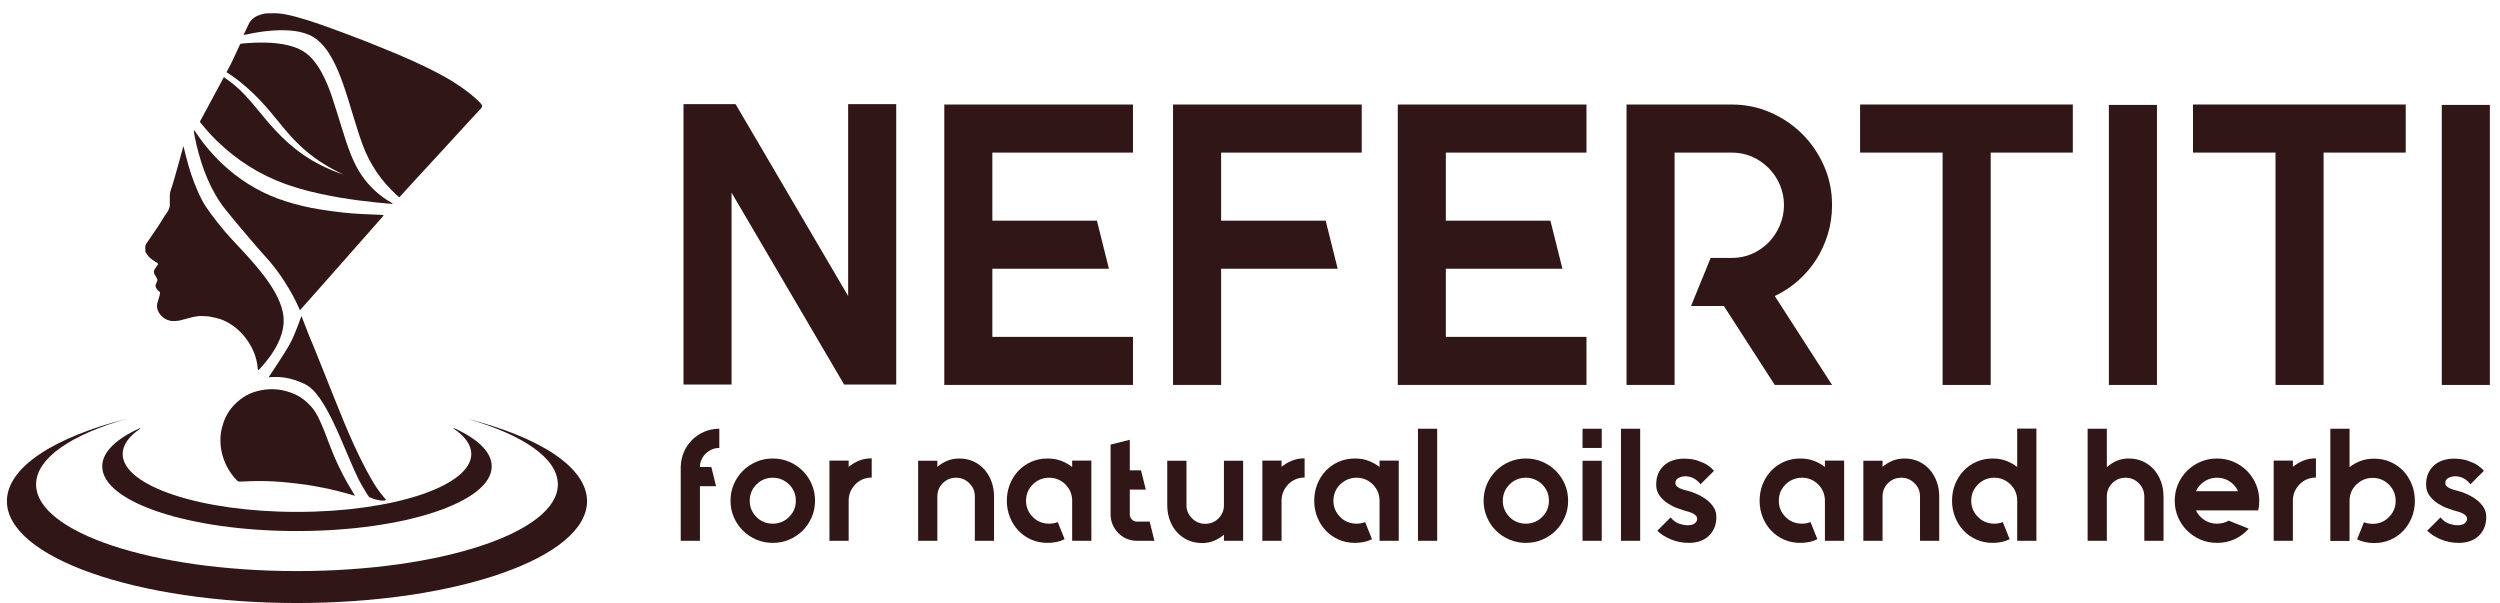 <?xml version="1.0" standalone="no"?>
<!DOCTYPE svg PUBLIC "-//W3C//DTD SVG 1.1//EN" "http://www.w3.org/Graphics/SVG/1.1/DTD/svg11.dtd">
<!--Generator: Xara Designer (www.xara.com), SVG filter version: 6.6.0.0-->
<svg fill="none" fill-rule="evenodd" stroke="black" stroke-width="0.501" stroke-linejoin="bevel" stroke-miterlimit="10" font-family="Times New Roman" font-size="16" style="font-variant-ligatures:none" xmlns:xlink="http://www.w3.org/1999/xlink" xmlns="http://www.w3.org/2000/svg" version="1.1" overflow="visible" width="382.31pt" height="92.216pt" viewBox="0 -92.216 382.31 92.216">
 <g id="Layer 1" transform="scale(1 -1)">
  <rect x="0.001" y="0" width="382.31" height="92.216" stroke="none" stroke-width="0.171" stroke-linejoin="miter"/>
  <path d="M 71.388,28.193 C 82.523,25.364 89.771,20.764 89.771,15.571 C 89.771,6.972 69.907,0 45.413,0 C 20.92,0 1.057,6.972 1.057,15.571 C 1.057,20.764 8.305,25.364 19.44,28.193 C 10.918,25.762 5.518,22.158 5.518,18.135 C 5.518,10.819 23.383,4.884 45.413,4.884 C 67.444,4.884 85.31,10.819 85.31,18.135 C 85.31,22.158 79.91,25.762 71.388,28.193 Z" fill="#301616" stroke="none" stroke-width="0.171" stroke-linejoin="miter" marker-start="none" marker-end="none"/>
  <path d="M 69.426,26.75 C 73.052,25.111 75.196,23.088 75.196,20.898 C 75.196,15.436 61.859,11.006 45.413,11.006 C 28.968,11.006 15.631,15.436 15.631,20.898 C 15.631,23.088 17.775,25.111 21.402,26.75 L 21.484,26.693 C 19.738,25.516 18.758,24.191 18.758,22.789 C 18.758,17.9 30.694,13.935 45.413,13.935 C 60.133,13.935 72.07,17.9 72.07,22.789 C 72.07,24.191 71.088,25.516 69.342,26.693 L 69.426,26.75 Z" fill="#301616" stroke="none" stroke-width="0.171" stroke-linejoin="miter" marker-start="none" marker-end="none"/>
  <path d="M 54.295,16.405 C 54.136,16.445 54.071,16.457 54.008,16.477 C 52.465,16.936 50.907,17.332 49.329,17.644 C 48.193,17.869 47.053,18.074 45.903,18.209 C 44.957,18.32 44.01,18.438 43.06,18.515 C 41.539,18.638 40.014,18.678 38.488,18.64 C 37.889,18.624 37.291,18.602 36.692,18.565 C 36.511,18.555 36.383,18.608 36.256,18.733 C 35.634,19.356 35.121,20.061 34.713,20.849 C 34.073,22.088 33.728,23.408 33.707,24.813 C 33.696,25.608 33.794,26.386 34.039,27.142 C 34.126,27.409 34.192,27.684 34.297,27.942 C 34.601,28.686 35.003,29.374 35.524,29.974 C 36.539,31.143 37.765,31.977 39.244,32.38 C 40.961,32.849 42.665,32.805 44.352,32.219 C 45.12,31.952 45.85,31.59 46.484,31.08 C 47.18,30.519 47.817,29.884 48.287,29.087 C 48.895,28.06 49.338,26.957 49.771,25.847 C 50.193,24.764 50.588,23.669 51.037,22.598 C 51.856,20.644 52.824,18.77 53.942,16.981 C 54.045,16.816 54.145,16.65 54.295,16.405 Z" fill="#301616" stroke="none" stroke-width="0.171" fill-rule="nonzero" stroke-linejoin="miter" marker-start="none" marker-end="none"/>
  <path d="M 26.103,43.141 C 25.675,43.276 25.492,43.306 25.219,43.479 C 24.678,43.822 24.278,44.288 24.084,44.896 C 23.96,45.284 23.997,45.693 24.121,46.087 C 24.225,46.412 24.332,46.738 24.421,47.066 C 24.462,47.215 24.465,47.374 24.483,47.52 C 24.388,47.609 24.323,47.687 24.242,47.745 C 24.084,47.856 23.984,48.011 23.884,48.171 C 23.777,48.342 23.756,48.52 23.823,48.706 C 23.876,48.855 23.926,49.006 23.997,49.145 C 24.085,49.316 24.079,49.478 23.997,49.641 C 23.925,49.782 23.847,49.92 23.768,50.057 C 23.74,50.106 23.694,50.146 23.666,50.195 C 23.491,50.492 23.474,50.788 23.674,51.08 C 23.844,51.328 24.018,51.573 24.19,51.819 C 24.124,52.009 23.951,52.074 23.807,52.156 C 23.481,52.345 23.186,52.567 22.902,52.813 C 22.635,53.045 22.478,53.351 22.273,53.626 C 22.249,53.658 22.243,53.704 22.236,53.745 C 22.23,53.787 22.232,53.832 22.232,53.875 C 22.232,54.147 22.18,54.436 22.249,54.691 C 22.313,54.927 22.502,55.131 22.644,55.342 C 23.189,56.15 23.742,56.953 24.284,57.762 C 24.498,58.082 24.691,58.417 24.898,58.743 C 25.089,59.046 25.267,59.362 25.487,59.644 C 25.746,60.014 25.861,60.24 25.945,60.595 C 25.985,60.68 25.967,60.794 25.967,60.894 C 25.969,61.398 25.968,61.902 25.968,62.406 C 25.969,62.606 26.143,63.352 26.235,63.52 C 26.43,63.916 28.051,69.883 28.051,69.883 C 28.051,69.883 28.677,67.202 29.237,65.564 C 29.797,63.925 30.627,61.894 31.469,60.631 C 32.309,59.369 34.109,57.043 35.405,55.672 C 36.662,54.343 37.917,53.013 39.098,51.616 C 39.899,50.67 40.663,49.696 41.346,48.661 C 41.934,47.769 42.458,46.843 42.84,45.843 C 43.18,44.949 43.409,44.031 43.384,43.064 C 43.36,42.161 43.154,41.298 42.826,40.46 C 42.483,39.585 42.023,38.772 41.492,37.998 C 40.953,37.212 40.348,36.48 39.7,35.783 C 39.644,35.722 39.578,35.669 39.528,35.622 C 39.426,35.644 39.434,35.708 39.43,35.761 C 39.277,37.726 38.511,39.43 37.241,40.917 C 36.418,41.883 35.437,42.649 34.279,43.18 C 33.33,43.617 32.157,43.767 31.916,43.828 C 31.916,43.828 30.377,43.959 30.066,43.822 C 29.633,43.795 28.804,43.556 28.804,43.556 L 27.44,43.194 C 27.134,43.138 26.548,43.092 26.103,43.141 Z" fill="#301616" stroke="none" stroke-width="0.171" fill-rule="nonzero" stroke-linejoin="miter" marker-start="none" marker-end="none"/>
  <path d="M 45.871,44.781 C 45.478,45.654 44.986,46.75 44.149,48.13 C 43.137,49.797 42.574,50.616 41.273,52.212 C 39.666,53.975 38.461,55.397 37.22,56.868 C 35.978,58.337 35.561,58.839 34.569,60.065 C 32.265,62.915 30.923,66.414 30.044,70.081 C 29.911,70.636 29.809,71.2 29.7,71.762 C 29.668,71.926 29.631,72.096 29.672,72.333 C 29.793,72.165 29.884,72.044 29.969,71.918 C 31.378,69.83 33.01,67.978 34.869,66.37 C 37.489,64.104 40.407,62.482 43.602,61.461 C 45.344,60.903 47.112,60.479 48.906,60.196 C 50.073,60.012 51.244,59.847 52.417,59.714 C 53.35,59.607 54.289,59.548 55.226,59.494 C 56.257,59.434 57.289,59.405 58.321,59.359 C 58.423,59.355 58.523,59.333 58.667,59.314 C 58.607,59.216 58.58,59.15 58.535,59.103 C 58.535,59.103 45.884,44.744 45.871,44.781 Z" fill="#301616" stroke="none" stroke-width="0.171" fill-rule="nonzero" stroke-linejoin="miter" marker-start="none" marker-end="none"/>
  <path d="M 37.243,86.88 C 37.567,87.56 37.853,88.161 38.143,88.761 C 38.178,88.833 38.236,88.894 38.285,88.96 C 38.63,89.426 39.098,89.716 39.636,89.908 C 40.14,90.088 40.652,90.218 41.194,90.178 C 41.262,90.173 41.33,90.173 41.398,90.178 C 42.795,90.271 44.135,89.952 45.462,89.589 C 47.843,88.938 50.152,88.07 52.464,87.218 C 53.448,86.855 54.429,86.485 55.406,86.104 C 56.282,85.764 57.152,85.41 58.023,85.056 C 58.969,84.672 59.916,84.289 60.856,83.891 C 62.362,83.256 63.854,82.588 65.32,81.867 C 67.008,81.036 68.673,80.163 70.229,79.101 C 71.41,78.293 72.555,77.436 73.532,76.377 C 73.64,76.261 73.722,76.155 73.714,75.988 C 73.708,75.858 73.67,75.758 73.579,75.661 C 72.946,74.984 72.318,74.304 71.691,73.622 C 70.355,72.167 69.022,70.71 67.686,69.256 C 66.377,67.831 65.064,66.412 63.755,64.988 C 62.953,64.115 62.155,63.239 61.356,62.364 C 61.265,62.263 61.183,62.155 61.108,62.063 C 60.893,62.132 60.79,62.265 60.672,62.373 C 58.331,64.517 56.573,67.055 55.47,70.042 C 54.922,71.524 54.457,73.032 53.999,74.544 C 53.483,76.25 52.982,77.961 52.376,79.641 C 51.931,80.87 51.437,82.08 50.806,83.229 C 50.458,83.863 50.069,84.47 49.61,85.031 C 48.972,85.81 48.235,86.463 47.298,86.868 C 46.567,87.184 45.804,87.376 45.018,87.478 C 43.756,87.642 42.492,87.62 41.226,87.505 C 40.017,87.397 38.824,87.198 37.64,86.932 C 37.537,86.909 37.43,86.904 37.243,86.88 Z" fill="#301616" stroke="none" stroke-width="0.171" fill-rule="nonzero" stroke-linejoin="miter" marker-start="none" marker-end="none"/>
  <path d="M 59.789,61.258 C 57.988,62.293 56.507,63.674 55.323,65.379 C 54.627,66.38 54.107,67.471 53.655,68.598 C 53.112,69.951 52.679,71.341 52.247,72.732 C 51.767,74.278 51.29,75.826 50.785,77.364 C 50.364,78.645 49.855,79.893 49.213,81.082 C 48.856,81.742 48.448,82.369 47.971,82.951 C 47.194,83.901 46.232,84.589 45.07,84.99 C 44.774,85.091 44.474,85.184 44.172,85.261 C 43.058,85.543 41.924,85.663 40.777,85.695 C 39.591,85.728 38.408,85.68 37.228,85.577 C 37.067,85.563 36.908,85.527 36.746,85.501 C 36.605,85.201 36.471,84.918 36.339,84.635 C 35.987,83.883 35.663,83.116 35.278,82.382 C 35.066,81.98 34.853,81.58 34.64,81.179 C 35.282,80.777 35.915,80.335 36.529,79.85 C 43.344,74.462 43.515,69.77 52.562,65.503 C 42.682,68.822 40.259,75.581 35.882,79.176 C 35.335,79.626 34.786,80.039 34.236,80.423 C 33.544,79.13 32.847,77.841 32.152,76.55 C 31.687,75.687 31.218,74.826 30.755,73.962 C 30.685,73.833 30.584,73.713 30.585,73.54 L 32.001,71.866 C 34.953,68.69 38.4,66.216 42.415,64.555 C 44.572,63.664 46.813,63.048 49.09,62.555 C 51.046,62.13 53.019,61.808 55.004,61.55 C 56.637,61.337 58.275,61.174 59.917,61.034 C 59.966,61.03 60.028,61.02 60.026,61.123 C 59.953,61.164 59.87,61.211 59.789,61.258 Z" fill="#301616" stroke="none" stroke-width="0.171" fill-rule="nonzero" stroke-linejoin="miter" marker-start="none" marker-end="none"/>
  <path d="M 57.41,17.917 C 56.679,19.041 54.735,22.5 52.607,27.678 C 50.426,32.988 47.808,39.742 47.286,40.83 C 47.244,40.896 46.12,43.852 46.12,43.852 C 46.12,43.852 46.119,43.847 46.116,43.838 C 46.115,43.859 46.114,43.881 46.113,43.902 C 46.004,43.713 45.203,41.277 44.41,39.776 C 43.617,38.276 41.069,34.515 41.069,34.515 C 41.07,34.515 42.196,34.66 43.512,34.471 C 44.66,34.307 45.447,33.994 46.552,33.517 C 47.93,32.856 48.743,31.487 48.743,31.487 C 48.743,31.487 48.735,31.513 48.72,31.561 C 48.805,31.444 48.887,31.326 48.969,31.207 C 49.693,30.148 50.3,29.022 50.863,27.87 C 51.562,26.439 52.185,24.972 52.807,23.505 C 53.457,21.978 54.094,20.444 54.817,18.947 C 55.178,18.2 56.404,16.189 56.443,16.204 C 57.159,15.855 58.6,15.461 59.047,15.765 C 59.247,15.602 58.358,16.457 57.41,17.917 Z" fill="#301616" stroke="none" stroke-width="0.171" fill-rule="nonzero" stroke-linejoin="miter" marker-start="none" marker-end="none"/>
  <path d="M 137.053,76.296 L 137.053,33.411 L 129.089,33.411 L 111.873,62.756 L 111.873,33.411 L 104.522,33.411 L 104.522,76.296 L 112.486,76.296 L 129.701,46.95 L 129.701,76.296 L 137.053,76.296 Z" fill="#301616" stroke="none" stroke-width="0.171" fill-rule="nonzero" stroke-linejoin="miter" marker-start="none" marker-end="none"/>
  <path d="M 151.755,68.882 L 151.755,58.468 L 167.745,58.468 L 169.583,51.116 L 151.755,51.116 L 151.755,40.701 L 173.259,40.701 L 173.259,33.35 L 144.404,33.35 L 144.404,76.234 L 173.259,76.234 L 173.259,68.882 L 151.755,68.882 Z" fill="#301616" stroke="none" stroke-width="0.171" fill-rule="nonzero" stroke-linejoin="miter" marker-start="none" marker-end="none"/>
  <path d="M 186.737,68.882 L 186.737,58.468 L 202.727,58.468 L 204.565,51.116 L 186.737,51.116 L 186.737,33.35 L 179.386,33.35 L 179.386,76.234 L 208.241,76.234 L 208.241,68.882 L 186.737,68.882 Z" fill="#301616" stroke="none" stroke-width="0.171" fill-rule="nonzero" stroke-linejoin="miter" marker-start="none" marker-end="none"/>
  <path d="M 221.106,68.882 L 221.106,58.468 L 237.095,58.468 L 238.934,51.116 L 221.106,51.116 L 221.106,40.701 L 242.61,40.701 L 242.61,33.35 L 213.754,33.35 L 213.754,76.234 L 242.61,76.234 L 242.61,68.882 L 221.106,68.882 Z" fill="#301616" stroke="none" stroke-width="0.171" fill-rule="nonzero" stroke-linejoin="miter" marker-start="none" marker-end="none"/>
  <path d="M 280.164,60.857 C 280.164,59.304 279.95,57.824 279.521,56.415 C 279.092,55.006 278.5,53.709 277.744,52.525 C 276.988,51.34 276.069,50.268 274.987,49.309 C 273.904,48.348 272.71,47.563 271.403,46.95 L 280.164,33.35 L 271.403,33.35 L 263.623,45.419 L 258.599,45.419 L 261.601,52.77 L 264.787,52.77 C 266.992,52.77 268.892,53.566 270.485,55.159 C 271.219,55.934 271.791,56.814 272.2,57.794 C 272.608,58.774 272.813,59.795 272.813,60.857 C 272.813,61.918 272.608,62.94 272.2,63.92 C 271.791,64.9 271.219,65.758 270.485,66.494 C 268.892,68.086 266.992,68.882 264.787,68.882 L 256.087,68.882 L 256.087,64.839 L 256.087,52.77 L 256.087,45.419 L 256.087,33.35 L 248.736,33.35 L 248.736,45.419 L 248.736,64.839 L 248.736,76.234 L 264.787,76.234 C 266.909,76.234 268.901,75.826 270.76,75.009 C 272.618,74.192 274.241,73.089 275.631,71.7 C 277.018,70.312 278.121,68.688 278.939,66.83 C 279.755,64.972 280.164,62.98 280.164,60.857 Z" fill="#301616" stroke="none" stroke-width="0.171" fill-rule="nonzero" stroke-linejoin="miter" marker-start="none" marker-end="none"/>
  <path d="M 316.983,68.882 L 304.424,68.882 L 304.424,33.35 L 297.072,33.35 L 297.072,68.882 L 284.452,68.882 L 284.452,76.234 L 297.072,76.234 L 304.424,76.234 L 316.983,76.234 L 316.983,68.882 Z" fill="#301616" stroke="none" stroke-width="0.171" fill-rule="nonzero" stroke-linejoin="miter" marker-start="none" marker-end="none"/>
  <path d="M 329.848,33.349 L 322.497,33.349 L 322.497,76.172 L 329.848,76.172 L 329.848,33.349 Z" fill="#301616" stroke="none" stroke-width="0.171" fill-rule="nonzero" stroke-linejoin="miter" marker-start="none" marker-end="none"/>
  <path d="M 367.893,68.882 L 355.333,68.882 L 355.333,33.35 L 347.981,33.35 L 347.981,68.882 L 335.362,68.882 L 335.362,76.234 L 347.981,76.234 L 355.333,76.234 L 367.893,76.234 L 367.893,68.882 Z" fill="#301616" stroke="none" stroke-width="0.171" fill-rule="nonzero" stroke-linejoin="miter" marker-start="none" marker-end="none"/>
  <path d="M 380.757,33.349 L 373.406,33.349 L 373.406,76.172 L 380.757,76.172 L 380.757,33.349 Z" fill="#301616" stroke="none" stroke-width="0.171" fill-rule="nonzero" stroke-linejoin="miter" marker-start="none" marker-end="none"/>
  <path d="M 108.861,23.482 C 108.509,23.327 108.2,23.119 107.93,22.858 C 107.661,22.596 107.445,22.291 107.282,21.94 C 107.118,21.588 107.037,21.21 107.037,20.801 L 108.775,20.801 L 109.51,17.863 L 107.037,17.863 L 107.037,9.515 L 104.099,9.515 L 104.099,17.863 L 104.099,20.777 L 104.099,20.801 C 104.115,21.584 104.27,22.331 104.564,23.041 C 104.858,23.752 105.282,24.384 105.837,24.939 C 106.392,25.494 107.029,25.919 107.747,26.212 C 108.465,26.506 109.216,26.653 110,26.653 L 110,23.715 C 109.591,23.715 109.212,23.638 108.861,23.482 Z" fill="#301616" stroke="none" stroke-width="0.171" fill-rule="nonzero" stroke-linejoin="miter" marker-start="none" marker-end="none"/>
  <path d="M 118.177,19.161 C 117.198,19.161 116.365,18.818 115.679,18.133 C 114.994,17.447 114.651,16.614 114.651,15.635 C 114.651,14.672 114.994,13.848 115.679,13.162 C 116.006,12.82 116.386,12.563 116.818,12.391 C 117.251,12.22 117.703,12.134 118.177,12.134 C 118.65,12.134 119.099,12.22 119.523,12.391 C 119.947,12.563 120.332,12.82 120.674,13.162 C 121.36,13.848 121.703,14.672 121.703,15.635 C 121.703,16.614 121.36,17.447 120.674,18.133 C 119.955,18.818 119.123,19.161 118.177,19.161 Z M 118.177,22.099 C 119.074,22.099 119.915,21.931 120.699,21.597 C 121.482,21.262 122.168,20.801 122.755,20.213 C 123.343,19.626 123.804,18.94 124.138,18.157 C 124.473,17.374 124.641,16.533 124.641,15.635 C 124.641,14.753 124.473,13.922 124.138,13.138 C 123.804,12.355 123.343,11.669 122.755,11.082 C 122.168,10.494 121.482,10.033 120.699,9.698 C 119.915,9.364 119.074,9.196 118.177,9.196 C 117.279,9.196 116.439,9.364 115.655,9.698 C 114.872,10.033 114.187,10.494 113.599,11.082 C 113.011,11.669 112.55,12.355 112.215,13.138 C 111.881,13.922 111.713,14.753 111.713,15.635 C 111.713,16.533 111.881,17.374 112.215,18.157 C 112.55,18.94 113.011,19.626 113.599,20.213 C 114.187,20.801 114.872,21.262 115.655,21.597 C 116.439,21.931 117.279,22.099 118.177,22.099 Z" fill="#301616" stroke="none" stroke-width="0.171" fill-rule="nonzero" stroke-linejoin="miter" marker-start="none" marker-end="none"/>
  <path d="M 131.336,21.756 C 131.915,22.001 132.572,22.124 133.306,22.124 L 133.306,19.186 C 132.327,19.186 131.495,18.843 130.809,18.158 C 130.124,17.439 129.781,16.607 129.781,15.66 L 129.781,9.515 L 126.843,9.515 L 126.843,15.66 L 126.843,21.781 L 129.781,21.781 L 129.781,20.827 C 130.238,21.201 130.756,21.512 131.336,21.756 Z" fill="#301616" stroke="none" stroke-width="0.171" fill-rule="nonzero" stroke-linejoin="miter" marker-start="none" marker-end="none"/>
  <path d="M 146.699,22.1 C 147.499,22.1 148.225,21.948 148.878,21.647 C 149.53,21.344 150.09,20.928 150.555,20.398 C 151.02,19.867 151.379,19.251 151.632,18.549 C 151.885,17.847 152.012,17.097 152.012,16.297 L 152.012,9.515 L 149.074,9.515 L 149.074,16.297 C 149.074,17.113 148.788,17.791 148.217,18.329 C 147.662,18.884 146.993,19.162 146.209,19.162 C 145.41,19.162 144.732,18.884 144.177,18.329 C 143.622,17.774 143.344,17.097 143.344,16.297 L 143.344,9.515 L 140.407,9.515 L 140.407,21.756 L 143.344,21.756 L 143.344,20.827 C 143.786,21.201 144.283,21.508 144.838,21.744 C 145.393,21.98 146.013,22.1 146.699,22.1 Z" fill="#301616" stroke="none" stroke-width="0.171" fill-rule="nonzero" stroke-linejoin="miter" marker-start="none" marker-end="none"/>
  <path d="M 166.897,21.781 L 166.897,9.515 L 163.959,9.515 L 163.959,15.636 C 163.959,16.615 163.616,17.447 162.93,18.133 C 162.245,18.818 161.413,19.162 160.433,19.162 C 159.959,19.162 159.507,19.071 159.074,18.892 C 158.642,18.712 158.262,18.459 157.936,18.133 C 157.25,17.447 156.908,16.615 156.908,15.636 C 156.908,14.672 157.25,13.849 157.936,13.163 C 158.262,12.821 158.642,12.564 159.074,12.392 C 159.507,12.22 159.959,12.135 160.433,12.135 C 160.923,12.135 161.363,12.216 161.755,12.379 L 162.808,9.76 C 162.057,9.385 161.184,9.197 160.188,9.197 C 159.291,9.197 158.462,9.365 157.704,9.698 C 156.945,10.033 156.288,10.494 155.733,11.082 C 155.178,11.669 154.745,12.355 154.435,13.138 C 154.125,13.922 153.97,14.754 153.97,15.636 C 153.97,16.533 154.125,17.374 154.435,18.158 C 154.745,18.94 155.178,19.626 155.733,20.214 C 156.288,20.801 156.945,21.262 157.704,21.597 C 158.462,21.932 159.291,22.1 160.188,22.1 C 160.988,22.1 161.698,21.977 162.318,21.732 C 162.938,21.487 163.485,21.177 163.959,20.801 L 163.959,21.781 L 166.897,21.781 Z" fill="#301616" stroke="none" stroke-width="0.171" fill-rule="nonzero" stroke-linejoin="miter" marker-start="none" marker-end="none"/>
  <path d="M 176.543,9.515 L 173.849,9.515 C 173.295,9.515 172.772,9.62 172.283,9.833 C 171.793,10.044 171.369,10.335 171.01,10.702 C 170.651,11.07 170.365,11.498 170.152,11.987 C 169.941,12.477 169.835,12.999 169.835,13.554 L 169.835,24.229 L 172.772,24.963 L 172.772,20.287 L 174.486,20.287 L 175.22,17.349 L 172.772,17.349 L 172.772,13.554 C 172.772,13.244 172.878,12.983 173.09,12.771 C 173.303,12.558 173.556,12.453 173.849,12.453 L 175.808,12.453 L 176.543,9.515 Z" fill="#301616" stroke="none" stroke-width="0.171" fill-rule="nonzero" stroke-linejoin="miter" marker-start="none" marker-end="none"/>
  <path d="M 190.106,21.756 L 190.106,9.515 L 187.168,9.515 L 187.168,10.445 C 186.728,10.07 186.229,9.764 185.675,9.527 C 185.12,9.291 184.499,9.173 183.814,9.173 C 183.014,9.173 182.288,9.324 181.635,9.626 C 180.982,9.927 180.424,10.34 179.958,10.862 C 179.493,11.384 179.133,11.996 178.881,12.698 C 178.628,13.399 178.502,14.15 178.502,14.95 L 178.502,21.756 L 181.44,21.756 L 181.44,14.95 C 181.44,14.183 181.725,13.514 182.296,12.943 C 182.851,12.388 183.52,12.111 184.304,12.111 C 185.103,12.111 185.781,12.388 186.336,12.943 C 186.891,13.497 187.168,14.167 187.168,14.95 L 187.168,21.756 L 190.106,21.756 Z" fill="#301616" stroke="none" stroke-width="0.171" fill-rule="nonzero" stroke-linejoin="miter" marker-start="none" marker-end="none"/>
  <path d="M 197.537,21.756 C 198.115,22.001 198.773,22.124 199.507,22.124 L 199.507,19.186 C 198.528,19.186 197.695,18.843 197.01,18.158 C 196.324,17.439 195.981,16.607 195.981,15.66 L 195.981,9.515 L 193.044,9.515 L 193.044,15.66 L 193.044,21.781 L 195.981,21.781 L 195.981,20.827 C 196.438,21.201 196.956,21.512 197.537,21.756 Z" fill="#301616" stroke="none" stroke-width="0.171" fill-rule="nonzero" stroke-linejoin="miter" marker-start="none" marker-end="none"/>
  <path d="M 213.903,21.781 L 213.903,9.515 L 210.965,9.515 L 210.965,15.636 C 210.965,16.615 210.622,17.447 209.936,18.133 C 209.251,18.818 208.419,19.162 207.439,19.162 C 206.966,19.162 206.513,19.071 206.08,18.892 C 205.648,18.712 205.268,18.459 204.942,18.133 C 204.257,17.447 203.914,16.615 203.914,15.636 C 203.914,14.672 204.257,13.849 204.942,13.163 C 205.268,12.821 205.648,12.564 206.08,12.392 C 206.513,12.22 206.966,12.135 207.439,12.135 C 207.929,12.135 208.369,12.216 208.761,12.379 L 209.814,9.76 C 209.064,9.385 208.19,9.197 207.194,9.197 C 206.296,9.197 205.468,9.365 204.709,9.698 C 203.951,10.033 203.294,10.494 202.739,11.082 C 202.184,11.669 201.751,12.355 201.441,13.138 C 201.131,13.922 200.976,14.754 200.976,15.636 C 200.976,16.533 201.131,17.374 201.441,18.158 C 201.751,18.94 202.184,19.626 202.739,20.214 C 203.294,20.801 203.951,21.262 204.709,21.597 C 205.468,21.932 206.296,22.1 207.194,22.1 C 207.994,22.1 208.704,21.977 209.324,21.732 C 209.945,21.487 210.491,21.177 210.965,20.801 L 210.965,21.781 L 213.903,21.781 Z" fill="#301616" stroke="none" stroke-width="0.171" fill-rule="nonzero" stroke-linejoin="miter" marker-start="none" marker-end="none"/>
  <path d="M 216.841,26.653 L 219.779,26.653 L 219.779,9.515 L 216.841,9.515 L 216.841,26.653 Z" fill="#301616" stroke="none" stroke-width="0.171" fill-rule="nonzero" stroke-linejoin="miter" marker-start="none" marker-end="none"/>
  <path d="M 233.342,19.161 C 232.362,19.161 231.53,18.818 230.844,18.133 C 230.159,17.447 229.816,16.614 229.816,15.635 C 229.816,14.672 230.159,13.848 230.844,13.162 C 231.171,12.82 231.55,12.563 231.983,12.391 C 232.415,12.22 232.868,12.134 233.342,12.134 C 233.815,12.134 234.264,12.22 234.688,12.391 C 235.112,12.563 235.497,12.82 235.839,13.162 C 236.524,13.848 236.868,14.672 236.868,15.635 C 236.868,16.614 236.524,17.447 235.839,18.133 C 235.121,18.818 234.288,19.161 233.342,19.161 Z M 233.342,22.099 C 234.239,22.099 235.08,21.931 235.864,21.597 C 236.646,21.262 237.332,20.801 237.92,20.213 C 238.507,19.626 238.968,18.94 239.303,18.157 C 239.637,17.374 239.806,16.533 239.806,15.635 C 239.806,14.753 239.637,13.922 239.303,13.138 C 238.968,12.355 238.507,11.669 237.92,11.082 C 237.332,10.494 236.646,10.033 235.864,9.698 C 235.08,9.364 234.239,9.196 233.342,9.196 C 232.444,9.196 231.604,9.364 230.82,9.698 C 230.037,10.033 229.351,10.494 228.763,11.082 C 228.176,11.669 227.715,12.355 227.38,13.138 C 227.046,13.922 226.878,14.753 226.878,15.635 C 226.878,16.533 227.046,17.374 227.38,18.157 C 227.715,18.94 228.176,19.626 228.763,20.213 C 229.351,20.801 230.037,21.262 230.82,21.597 C 231.604,21.931 232.444,22.099 233.342,22.099 Z" fill="#301616" stroke="none" stroke-width="0.171" fill-rule="nonzero" stroke-linejoin="miter" marker-start="none" marker-end="none"/>
  <path d="M 242.008,21.756 L 244.946,21.756 L 244.946,9.515 L 242.008,9.515 L 242.008,21.756 Z M 242.008,26.653 L 244.946,26.653 L 244.946,23.715 L 242.008,23.715 L 242.008,26.653 Z" fill="#301616" stroke="none" stroke-width="0.171" fill-rule="nonzero" stroke-linejoin="miter" marker-start="none" marker-end="none"/>
  <path d="M 247.884,26.653 L 250.822,26.653 L 250.822,9.515 L 247.884,9.515 L 247.884,26.653 Z" fill="#301616" stroke="none" stroke-width="0.171" fill-rule="nonzero" stroke-linejoin="miter" marker-start="none" marker-end="none"/>
  <path d="M 258.289,17.105 C 258.484,17.056 258.811,16.942 259.268,16.762 C 259.725,16.582 260.194,16.334 260.675,16.015 C 261.158,15.697 261.578,15.301 261.937,14.828 C 262.296,14.354 262.475,13.791 262.475,13.138 C 262.475,12.567 262.381,12.045 262.194,11.572 C 262.006,11.098 261.732,10.682 261.373,10.323 C 261.014,9.964 260.574,9.687 260.051,9.491 C 259.529,9.295 258.941,9.197 258.289,9.197 C 257.293,9.197 256.366,9.377 255.51,9.735 C 254.653,10.095 253.964,10.535 253.441,11.058 L 255.474,13.09 C 255.898,12.583 256.351,12.257 256.832,12.111 C 257.313,11.963 257.718,11.89 258.044,11.89 C 258.55,11.89 258.925,11.988 259.17,12.183 C 259.415,12.38 259.537,12.616 259.537,12.894 C 259.537,13.09 259.456,13.261 259.293,13.408 C 259.13,13.554 258.937,13.677 258.717,13.776 C 258.497,13.873 258.272,13.95 258.044,14.007 C 257.815,14.065 257.628,14.118 257.48,14.167 C 257.285,14.232 256.955,14.346 256.489,14.51 C 256.024,14.672 255.55,14.91 255.069,15.22 C 254.588,15.53 254.167,15.921 253.809,16.395 C 253.45,16.868 253.27,17.439 253.27,18.109 C 253.27,18.794 253.388,19.386 253.624,19.884 C 253.861,20.381 254.175,20.794 254.567,21.12 C 254.959,21.447 255.408,21.686 255.914,21.842 C 256.419,21.997 256.942,22.075 257.48,22.075 C 258.313,22.075 259.019,21.977 259.598,21.781 C 260.178,21.585 260.655,21.373 261.031,21.144 C 261.455,20.867 261.815,20.557 262.108,20.214 L 260.051,18.158 C 259.725,18.582 259.366,18.892 258.974,19.088 C 258.583,19.284 258.166,19.382 257.726,19.382 C 257.383,19.382 257.044,19.3 256.71,19.137 C 256.375,18.974 256.208,18.713 256.208,18.353 C 256.208,18.158 256.281,17.99 256.428,17.852 C 256.575,17.713 256.755,17.599 256.967,17.509 C 257.179,17.419 257.403,17.341 257.64,17.276 C 257.876,17.211 258.093,17.153 258.289,17.105 Z" fill="#301616" stroke="none" stroke-width="0.171" fill-rule="nonzero" stroke-linejoin="miter" marker-start="none" marker-end="none"/>
  <path d="M 282.012,21.781 L 282.012,9.515 L 279.074,9.515 L 279.074,15.636 C 279.074,16.615 278.731,17.447 278.046,18.133 C 277.36,18.818 276.528,19.162 275.549,19.162 C 275.075,19.162 274.622,19.071 274.19,18.892 C 273.757,18.712 273.377,18.459 273.051,18.133 C 272.366,17.447 272.023,16.615 272.023,15.636 C 272.023,14.672 272.366,13.849 273.051,13.163 C 273.377,12.821 273.757,12.564 274.19,12.392 C 274.622,12.22 275.075,12.135 275.549,12.135 C 276.038,12.135 276.479,12.216 276.871,12.379 L 277.923,9.76 C 277.173,9.385 276.299,9.197 275.304,9.197 C 274.406,9.197 273.577,9.365 272.819,9.698 C 272.06,10.033 271.403,10.494 270.848,11.082 C 270.293,11.669 269.86,12.355 269.551,13.138 C 269.24,13.922 269.086,14.754 269.086,15.636 C 269.086,16.533 269.24,17.374 269.551,18.158 C 269.86,18.94 270.293,19.626 270.848,20.214 C 271.403,20.801 272.06,21.262 272.819,21.597 C 273.577,21.932 274.406,22.1 275.304,22.1 C 276.104,22.1 276.813,21.977 277.433,21.732 C 278.054,21.487 278.601,21.177 279.074,20.801 L 279.074,21.781 L 282.012,21.781 Z" fill="#301616" stroke="none" stroke-width="0.171" fill-rule="nonzero" stroke-linejoin="miter" marker-start="none" marker-end="none"/>
  <path d="M 291.242,22.1 C 292.042,22.1 292.768,21.948 293.421,21.647 C 294.074,21.344 294.633,20.928 295.098,20.398 C 295.564,19.867 295.922,19.251 296.175,18.549 C 296.428,17.847 296.555,17.097 296.555,16.297 L 296.555,9.515 L 293.617,9.515 L 293.617,16.297 C 293.617,17.113 293.332,17.791 292.76,18.329 C 292.205,18.884 291.536,19.162 290.752,19.162 C 289.953,19.162 289.275,18.884 288.72,18.329 C 288.166,17.774 287.887,17.097 287.887,16.297 L 287.887,9.515 L 284.95,9.515 L 284.95,21.756 L 287.887,21.756 L 287.887,20.827 C 288.329,21.201 288.827,21.508 289.381,21.744 C 289.936,21.98 290.557,22.1 291.242,22.1 Z" fill="#301616" stroke="none" stroke-width="0.171" fill-rule="nonzero" stroke-linejoin="miter" marker-start="none" marker-end="none"/>
  <path d="M 311.416,26.677 L 311.416,9.515 L 308.478,9.515 L 308.478,15.636 C 308.478,16.631 308.135,17.463 307.449,18.133 C 306.764,18.818 305.94,19.161 304.977,19.161 C 303.997,19.161 303.165,18.818 302.479,18.133 C 301.794,17.447 301.451,16.614 301.451,15.636 C 301.451,14.672 301.794,13.848 302.479,13.162 C 302.806,12.82 303.185,12.563 303.618,12.391 C 304.05,12.22 304.503,12.134 304.977,12.134 C 305.45,12.134 305.883,12.216 306.274,12.379 L 307.327,9.76 C 306.576,9.385 305.711,9.196 304.732,9.196 C 303.834,9.196 303.006,9.364 302.247,9.698 C 301.488,10.033 300.831,10.494 300.276,11.082 C 299.721,11.669 299.288,12.355 298.979,13.138 C 298.668,13.922 298.513,14.754 298.513,15.636 C 298.513,16.533 298.668,17.374 298.979,18.157 C 299.288,18.94 299.721,19.626 300.276,20.213 C 300.831,20.801 301.488,21.262 302.247,21.597 C 303.006,21.931 303.834,22.099 304.732,22.099 C 305.516,22.099 306.217,21.977 306.837,21.732 C 307.457,21.487 308.004,21.177 308.478,20.801 L 308.478,26.677 L 311.416,26.677 Z" fill="#301616" stroke="none" stroke-width="0.171" fill-rule="nonzero" stroke-linejoin="miter" marker-start="none" marker-end="none"/>
  <path d="M 325.541,22.1 C 326.341,22.1 327.068,21.948 327.721,21.647 C 328.373,21.344 328.932,20.928 329.397,20.398 C 329.863,19.867 330.222,19.251 330.474,18.549 C 330.727,17.847 330.854,17.097 330.854,16.297 L 330.854,9.515 L 327.917,9.515 L 327.917,16.297 C 327.917,16.689 327.843,17.056 327.696,17.399 C 327.55,17.742 327.336,18.052 327.06,18.329 C 326.504,18.884 325.835,19.162 325.051,19.162 C 324.252,19.162 323.574,18.884 323.019,18.329 C 322.465,17.774 322.187,17.097 322.187,16.297 L 322.187,9.515 L 319.249,9.515 L 319.249,26.653 L 322.187,26.653 L 322.187,20.777 C 322.628,21.169 323.126,21.487 323.68,21.732 C 324.235,21.977 324.856,22.1 325.541,22.1 Z" fill="#301616" stroke="none" stroke-width="0.171" fill-rule="nonzero" stroke-linejoin="miter" marker-start="none" marker-end="none"/>
  <path d="M 339.032,19.161 C 338.085,19.161 337.253,18.818 336.534,18.133 C 336.224,17.822 335.988,17.48 335.824,17.104 L 342.239,17.104 C 342.075,17.48 341.839,17.822 341.529,18.133 C 340.844,18.818 340.011,19.161 339.032,19.161 Z M 342.239,14.166 L 335.824,14.166 C 335.988,13.791 336.224,13.456 336.534,13.162 C 336.877,12.82 337.261,12.563 337.685,12.391 C 338.109,12.22 338.559,12.134 339.032,12.134 C 339.701,12.134 340.297,12.29 340.819,12.599 L 343.879,11.376 C 343.292,10.69 342.582,10.155 341.749,9.772 C 340.917,9.388 340.011,9.196 339.032,9.196 C 338.134,9.196 337.294,9.364 336.51,9.698 C 335.727,10.033 335.041,10.494 334.453,11.082 C 333.866,11.669 333.405,12.355 333.07,13.138 C 332.736,13.922 332.568,14.753 332.568,15.635 C 332.568,16.533 332.736,17.374 333.07,18.157 C 333.405,18.94 333.866,19.626 334.453,20.213 C 335.041,20.801 335.727,21.262 336.51,21.597 C 337.294,21.931 338.134,22.099 339.032,22.099 C 339.93,22.099 340.77,21.931 341.554,21.597 C 342.336,21.262 343.022,20.801 343.61,20.213 C 344.197,19.626 344.658,18.94 344.993,18.157 C 345.327,17.374 345.496,16.533 345.496,15.635 C 345.496,15.113 345.438,14.623 345.324,14.166 L 342.239,14.166 Z" fill="#301616" stroke="none" stroke-width="0.171" fill-rule="nonzero" stroke-linejoin="miter" marker-start="none" marker-end="none"/>
  <path d="M 352.191,21.756 C 352.77,22.001 353.428,22.124 354.161,22.124 L 354.161,19.186 C 353.182,19.186 352.35,18.843 351.664,18.158 C 350.979,17.439 350.636,16.607 350.636,15.66 L 350.636,9.515 L 347.698,9.515 L 347.698,15.66 L 347.698,21.781 L 350.636,21.781 L 350.636,20.827 C 351.093,21.201 351.611,21.512 352.191,21.756 Z" fill="#301616" stroke="none" stroke-width="0.171" fill-rule="nonzero" stroke-linejoin="miter" marker-start="none" marker-end="none"/>
  <path d="M 363.073,22.074 C 363.971,22.074 364.8,21.907 365.558,21.573 C 366.317,21.238 366.974,20.777 367.529,20.189 C 368.084,19.601 368.516,18.916 368.826,18.133 C 369.137,17.349 369.292,16.508 369.292,15.61 C 369.292,14.729 369.137,13.897 368.826,13.114 C 368.516,12.33 368.084,11.644 367.529,11.057 C 366.974,10.47 366.317,10.009 365.558,9.674 C 364.8,9.339 363.971,9.172 363.073,9.172 C 362.111,9.172 361.237,9.359 360.454,9.735 L 361.507,12.355 C 361.898,12.191 362.339,12.11 362.829,12.11 C 363.824,12.11 364.657,12.453 365.326,13.138 C 366.011,13.824 366.354,14.647 366.354,15.61 C 366.354,16.59 366.011,17.423 365.326,18.108 C 364.64,18.794 363.808,19.136 362.829,19.136 C 361.882,19.136 361.049,18.794 360.331,18.108 C 359.646,17.423 359.303,16.59 359.303,15.61 L 359.303,10.47 L 359.303,9.49 L 356.365,9.49 L 356.365,26.653 L 359.303,26.653 L 359.303,20.777 C 359.776,21.152 360.323,21.462 360.944,21.707 C 361.564,21.952 362.274,22.074 363.073,22.074 Z" fill="#301616" stroke="none" stroke-width="0.171" fill-rule="nonzero" stroke-linejoin="miter" marker-start="none" marker-end="none"/>
  <path d="M 376.025,17.105 C 376.22,17.056 376.547,16.942 377.004,16.762 C 377.461,16.582 377.93,16.334 378.411,16.015 C 378.893,15.697 379.313,15.301 379.672,14.828 C 380.031,14.354 380.211,13.791 380.211,13.138 C 380.211,12.567 380.117,12.045 379.929,11.572 C 379.742,11.098 379.468,10.682 379.109,10.323 C 378.75,9.964 378.31,9.687 377.787,9.491 C 377.265,9.295 376.677,9.197 376.025,9.197 C 375.029,9.197 374.102,9.377 373.246,9.735 C 372.389,10.095 371.699,10.535 371.177,11.058 L 373.209,13.09 C 373.633,12.583 374.086,12.257 374.568,12.111 C 375.049,11.963 375.453,11.89 375.78,11.89 C 376.286,11.89 376.661,11.988 376.906,12.183 C 377.151,12.38 377.273,12.616 377.273,12.894 C 377.273,13.09 377.191,13.261 377.028,13.408 C 376.865,13.554 376.673,13.677 376.453,13.776 C 376.233,13.873 376.008,13.95 375.78,14.007 C 375.551,14.065 375.363,14.118 375.216,14.167 C 375.021,14.232 374.691,14.346 374.225,14.51 C 373.76,14.672 373.286,14.91 372.805,15.22 C 372.323,15.53 371.903,15.921 371.544,16.395 C 371.185,16.868 371.006,17.439 371.006,18.109 C 371.006,18.794 371.124,19.386 371.36,19.884 C 371.597,20.381 371.911,20.794 372.303,21.12 C 372.695,21.447 373.144,21.686 373.649,21.842 C 374.155,21.997 374.678,22.075 375.216,22.075 C 376.049,22.075 376.754,21.977 377.334,21.781 C 377.914,21.585 378.39,21.373 378.767,21.144 C 379.191,20.867 379.55,20.557 379.844,20.214 L 377.787,18.158 C 377.461,18.582 377.102,18.892 376.71,19.088 C 376.319,19.284 375.902,19.382 375.461,19.382 C 375.119,19.382 374.78,19.3 374.445,19.137 C 374.11,18.974 373.944,18.713 373.944,18.353 C 373.944,18.158 374.016,17.99 374.164,17.852 C 374.31,17.713 374.491,17.599 374.702,17.509 C 374.915,17.419 375.139,17.341 375.376,17.276 C 375.612,17.211 375.829,17.153 376.025,17.105 Z" fill="#301616" stroke="none" stroke-width="0.171" fill-rule="nonzero" stroke-linejoin="miter" marker-start="none" marker-end="none"/>
 </g>
</svg>
